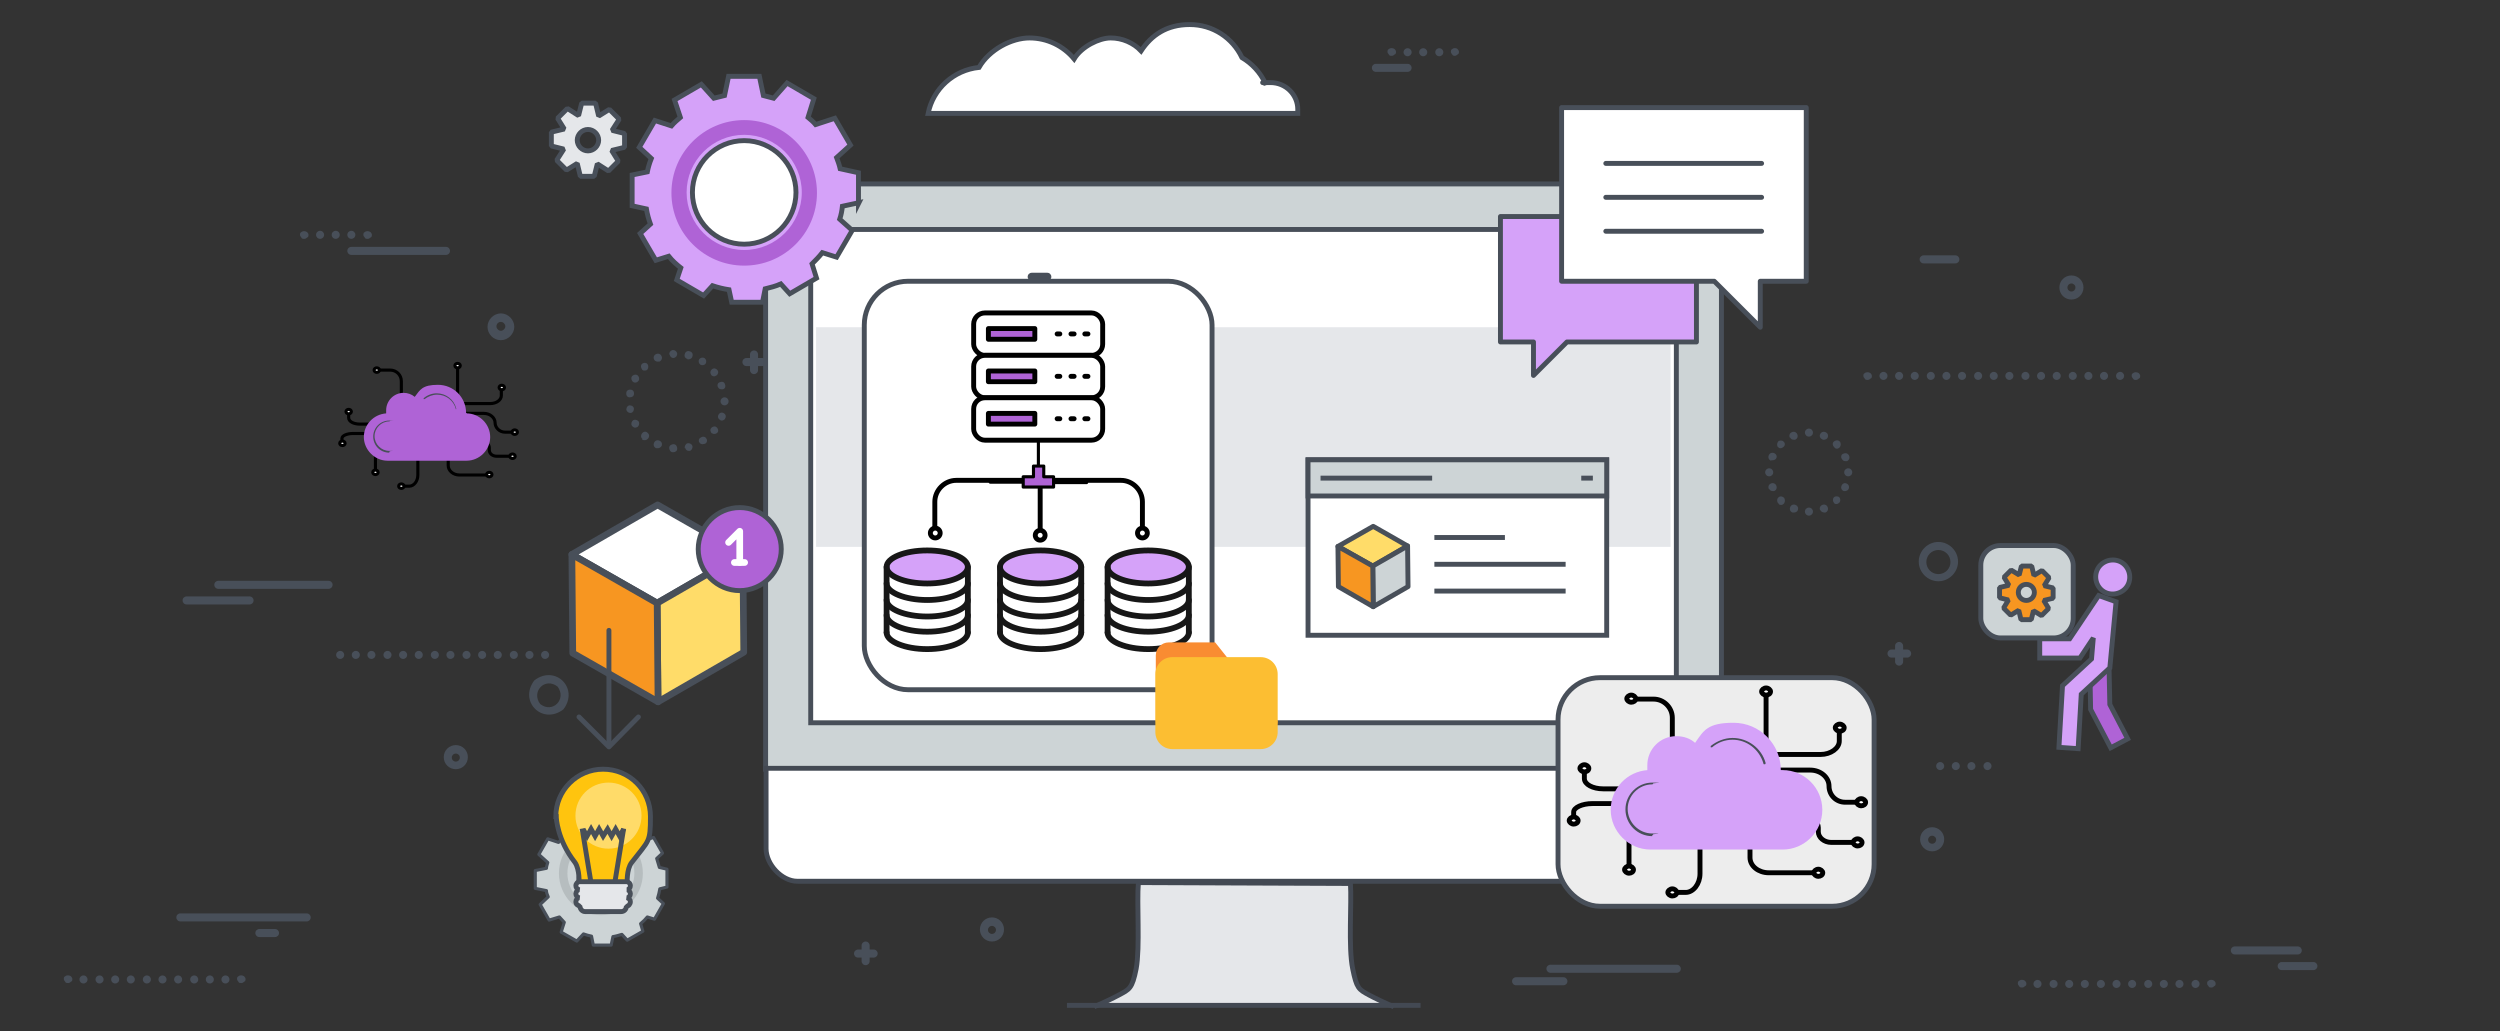 <?xml version="1.0" encoding="UTF-8"?>
<svg id="Managed_Services_Infrastructure" xmlns="http://www.w3.org/2000/svg" version="1.1" viewBox="0 0 560 231">
  <rect x="0" y="0" width="560" height="231" fill="#333333" stroke="none"/>
  <!-- Generator: Adobe Illustrator 29.0.0, SVG Export Plug-In . SVG Version: 2.1.0 Build 186)  -->
  <defs>
    <style>
      .st0 {
        fill: #c6c5c4;
      }

      .st1 {
        fill: #ededed;
      }

      .st1, .st2, .st3, .st4, .st5, .st6, .st7, .st8, .st9, .st10, .st11, .st12, .st13, .st14, .st15, .st16, .st17, .st18, .st19, .st20, .st21, .st22, .st23, .st24, .st25, .st26, .st27, .st28 {
        stroke-width: 1.1px;
      }

      .st1, .st2, .st4, .st6, .st8, .st9, .st29, .st10, .st11, .st12, .st13, .st14, .st30, .st15, .st16, .st17, .st19, .st21, .st23, .st25, .st26, .st27 {
        stroke: #484f59;
      }

      .st1, .st2, .st8, .st12, .st20, .st31, .st23, .st28, .st32 {
        stroke-miterlimit: 10;
      }

      .st33 {
        fill: #bfd24a;
      }

      .st2, .st5, .st34, .st10, .st13, .st31, .st24, .st25, .st28 {
        fill: #fff;
      }

      .st3, .st4, .st35 {
        fill: #e5e7ea;
      }

      .st3, .st22, .st24 {
        stroke: #434953;
      }

      .st4, .st5, .st36, .st7, .st29, .st10, .st37, .st13, .st14, .st30, .st38, .st15, .st17, .st18, .st19, .st20, .st21, .st39, .st27, .st32, .st40 {
        stroke-linecap: round;
      }

      .st4, .st15 {
        stroke-linejoin: bevel;
      }

      .st5, .st6, .st36, .st7, .st9, .st29, .st37, .st13, .st14, .st30, .st38, .st17, .st18, .st19, .st21, .st39, .st40 {
        stroke-linejoin: round;
      }

      .st5, .st36, .st7, .st37, .st18, .st20, .st31, .st28, .st32 {
        stroke: #000;
      }

      .st41, .st9, .st15 {
        fill: #f79621;
      }

      .st6, .st36, .st7, .st8, .st29, .st11, .st38, .st19, .st20, .st22, .st39, .st32 {
        fill: none;
      }

      .st36, .st37 {
        stroke-width: .7px;
      }

      .st42 {
        fill: #ffdb69;
      }

      .st43 {
        fill: #f4f5f7;
      }

      .st29, .st38 {
        stroke-width: 1.5px;
      }

      .st44, .st14, .st23, .st27, .st40 {
        fill: #d5a2f9;
      }

      .st45, .st37, .st18, .st21, .st26 {
        fill: #af63d6;
      }

      .st12, .st30, .st46 {
        fill: #cdd4d6;
      }

      .st47 {
        fill: #fcbe32;
      }

      .st48 {
        fill: #f98c32;
      }

      .st49 {
        fill: #e2e3e4;
      }

      .st50 {
        fill: #b6bdbf;
      }

      .st30 {
        stroke-width: .7px;
      }

      .st38 {
        stroke: #fff;
      }

      .st51 {
        fill: #484f59;
      }

      .st16 {
        fill: #41a8d6;
      }

      .st52 {
        fill: #ffdc69;
      }

      .st17 {
        fill: #bae5f7;
      }

      .st39, .st40 {
        stroke: #171717;
        stroke-width: 1.3px;
      }

      .st31, .st32 {
        stroke-width: .7px;
      }

      .st53 {
        fill: #ffc40e;
      }
    </style>
  </defs>
  <g>
    <g>
      <g>
        <g>
          <path class="st2" d="M290.7,25.4c0-.3,0-.6,0-.9,0-3.3-2.7-6-6.1-6s-.8,0-1.2.1c-1.1-2.4-3-4.4-5.2-5.7-2.1-4.4-6.5-7.4-11.7-7.4s-8.6,2.4-10.9,5.9c-1.7-1.8-4.2-2.9-6.8-2.9s-6.5,1.9-8.2,4.7c-2.4-2.9-6-4.7-10-4.7s-9,2.6-11.3,6.6c-5.7.6-10.3,4.8-11.4,10.3h82.7Z"/>
          <path class="st12" d="M385.6,172.2V47.1c0-3.2-2.6-5.9-5.9-5.9h-202.3c-3.2,0-5.9,2.6-5.9,5.9v125.2h214Z"/>
          <rect class="st25" x="181.6" y="51.4" width="193.9" height="110.5"/>
          <path class="st24" d="M171.6,172.1v18c0,3.5,3.5,7.3,7,7.3h201.5c3.5,0,5.5-3.6,5.5-7v-18.3h-214Z"/>
          <path class="st3" d="M312.2,225.5c-1.9-.8-4.2-1.9-5.5-2.6-2.4-1.3-2.8-1.5-3.7-5.9-1-4.9-.2-14.6-.5-19.1l-47.5-.2c-.4,4.5.4,14.5-.5,19.3-.9,4.5-1.5,4.6-3.9,5.9-1.3.7-3.6,1.8-5.5,2.6h0"/>
          <line class="st22" x1="239" y1="225.2" x2="318.2" y2="225.2"/>
          <rect class="st35" x="182.8" y="73.3" width="191.4" height="49.2"/>
        </g>
        <g>
          <polygon class="st14" points="336.1 48.5 380 48.5 380 76.6 351 76.6 343.5 84.1 343.5 76.6 336.1 76.6 336.1 48.5"/>
          <g>
            <polygon class="st13" points="404.6 24.1 349.8 24.1 349.8 63 384 63 394.3 73.3 394.3 63 404.6 63 404.6 24.1"/>
            <g>
              <line class="st17" x1="359.7" y1="36.6" x2="394.6" y2="36.6"/>
              <line class="st17" x1="359.7" y1="44.2" x2="394.6" y2="44.2"/>
              <line class="st17" x1="359.7" y1="51.8" x2="394.6" y2="51.8"/>
            </g>
          </g>
        </g>
        <g>
          <rect class="st2" x="293" y="103" width="66.9" height="39.3"/>
          <rect class="st12" x="293" y="103" width="66.9" height="8.1"/>
          <line class="st8" x1="295.8" y1="107.1" x2="320.8" y2="107.1"/>
          <g>
            <line class="st8" x1="321.3" y1="120.4" x2="337.1" y2="120.4"/>
            <line class="st8" x1="321.3" y1="126.4" x2="350.7" y2="126.4"/>
            <line class="st8" x1="321.3" y1="132.4" x2="350.7" y2="132.4"/>
          </g>
          <line class="st8" x1="354.2" y1="107.1" x2="356.8" y2="107.1"/>
          <g>
            <g>
              <polygon class="st43" points="307.6 117.9 315.3 122.3 307.5 126.8 299.7 122.4 307.6 117.9"/>
              <polygon class="st52" points="307.6 117.9 315.3 122.3 307.5 126.8 299.7 122.4 307.6 117.9"/>
              <polygon class="st6" points="307.6 117.9 315.3 122.3 307.5 126.8 299.7 122.4 307.6 117.9"/>
            </g>
            <g>
              <polygon class="st49" points="315.3 122.3 315.4 131.4 307.6 135.9 307.5 126.8 315.3 122.3"/>
              <polygon class="st46" points="315.2 122.2 315.3 131.2 307.4 135.7 307.3 126.7 315.2 122.2"/>
              <polygon class="st6" points="315.3 122.3 315.4 131.4 307.6 135.9 307.5 126.8 315.3 122.3"/>
            </g>
            <g>
              <polygon class="st0" points="307.5 126.8 307.6 135.9 299.8 131.4 299.7 122.4 307.5 126.8"/>
              <polygon class="st33" points="307.5 126.8 307.6 135.9 299.8 131.4 299.7 122.4 307.5 126.8"/>
              <polygon class="st9" points="307.5 126.8 307.6 135.9 299.8 131.4 299.7 122.4 307.5 126.8"/>
            </g>
          </g>
        </g>
        <g>
          <path class="st34" d="M142.1,195.6c0,4.1-3.3,7.5-7.5,7.5s-7.5-3.3-7.5-7.5,3.3-7.5,7.5-7.5,7.5,3.3,7.5,7.5Z"/>
          <path class="st30" d="M136.4,182.1h-4s-.5,2.4-.5,2.4c-.5.1-1,.3-1.5.5l-1.6-1.8-3.5,2,.8,2.5c-.3.3-.7.7-1,1l-2.4-.8-2,3.5,2,1.8c-.1.4-.3.9-.3,1.3l-2.5.5v4l2.5.5c0,.5.2.9.4,1.4l-1.8,1.7,2,3.5,2.3-.7c.4.4.7.8,1.1,1.2l-.7,2.2,3.5,2,1.5-1.6c.6.2,1.2.4,1.8.5l.4,2h4l.4-1.9c.7-.1,1.3-.3,2-.5l1.2,1.3,3.5-2-.5-1.7c.6-.5,1.1-1,1.5-1.5l1.6.5,2-3.5-1.3-1.2c.2-.7.4-1.4.5-2.1l1.6-.4v-4s-1.7-.4-1.7-.4c-.2-.7-.4-1.4-.6-2l1.3-1.2-2-3.5-1.9.6c-.4-.5-.9-.9-1.4-1.3l.6-1.9-3.5-2-1.5,1.7c-.5-.2-1.1-.3-1.7-.4l-.5-2.2ZM135,191.5c3.1,0,5.5,2.5,5.5,5.5s-2.5,5.5-5.5,5.5-5.5-2.5-5.5-5.5,2.5-5.5,5.5-5.5Z"/>
          <path class="st50" d="M125.2,195.6c0,5.2,4.2,9.4,9.4,9.4s9.4-4.2,9.4-9.4-4.2-9.4-9.4-9.4-9.4,4.2-9.4,9.4ZM142.1,195.6c0,4.1-3.3,7.5-7.5,7.5s-7.5-3.3-7.5-7.5,3.3-7.5,7.5-7.5,7.5,3.3,7.5,7.5Z"/>
        </g>
        <g>
          <g>
            <g>
              <polygon class="st43" points="147.3 113.1 166.4 124 147.2 135.1 128.1 124.2 147.3 113.1"/>
              <polygon class="st34" points="147.3 113.1 166.4 124 147.2 135.1 128.1 124.2 147.3 113.1"/>
              <polygon class="st29" points="147.3 113.1 166.4 124 147.2 135.1 128.1 124.2 147.3 113.1"/>
            </g>
            <g>
              <polygon class="st50" points="166.4 124 166.6 146.1 147.4 157.2 147.2 135.1 166.4 124"/>
              <polygon class="st52" points="166.3 123.9 166.5 146 147.3 157.1 147.1 135 166.3 123.9"/>
              <polygon class="st29" points="166.4 124 166.6 146.1 147.4 157.2 147.2 135.1 166.4 124"/>
            </g>
            <g>
              <polygon class="st0" points="147.2 135.1 147.4 157.2 128.3 146.3 128.1 124.2 147.2 135.1"/>
              <polygon class="st41" points="147.2 135.1 147.4 157.2 128.3 146.3 128.1 124.2 147.2 135.1"/>
              <polygon class="st29" points="147.2 135.1 147.4 157.2 128.3 146.3 128.1 124.2 147.2 135.1"/>
            </g>
          </g>
          <g>
            <polyline class="st19" points="129.7 160.6 136.4 167.3 143 160.6"/>
            <line class="st19" x1="136.4" y1="166.8" x2="136.4" y2="141.2"/>
          </g>
          <g>
            <path class="st21" d="M175,123c0,5.1-4.2,9.3-9.3,9.3s-9.3-4.2-9.3-9.3,4.2-9.3,9.3-9.3,9.3,4.2,9.3,9.3Z"/>
            <g>
              <polyline class="st38" points="165.7 126 165.7 119 163.2 121.5"/>
              <line class="st38" x1="164.5" y1="126" x2="166.8" y2="126"/>
            </g>
          </g>
        </g>
        <g>
          <rect class="st10" x="193.6" y="63" width="77.9" height="91.5" rx="9.8" ry="9.8"/>
          <g>
            <g>
              <path class="st20" d="M234.1,107.6h-19.9c-2.6,0-4.8,2.2-4.8,4.8v5.9"/>
              <path class="st28" d="M208.4,119.4c0-.6.5-1.1,1.1-1.1s1.1.5,1.1,1.1-.5,1.1-1.1,1.1-1.1-.5-1.1-1.1Z"/>
            </g>
            <g>
              <path class="st20" d="M231.2,107.6h19.9c2.6,0,4.8,2.2,4.8,4.8v5.9"/>
              <path class="st28" d="M257,119.4c0-.6-.5-1.1-1.1-1.1s-1.1.5-1.1,1.1.5,1.1,1.1,1.1,1.1-.5,1.1-1.1Z"/>
            </g>
            <g>
              <line class="st20" x1="233" y1="105.8" x2="233" y2="120.1"/>
              <path class="st28" d="M231.9,119.9c0-.6.5-1.1,1.1-1.1s1.1.5,1.1,1.1-.5,1.1-1.1,1.1-1.1-.5-1.1-1.1Z"/>
            </g>
          </g>
          <g>
            <rect class="st5" x="218.1" y="70.1" width="28.9" height="9.5" rx="2.5" ry="2.5"/>
            <g>
              <g>
                <line class="st7" x1="243" y1="74.8" x2="243.7" y2="74.8"/>
                <line class="st7" x1="239.9" y1="74.8" x2="240.6" y2="74.8"/>
                <line class="st7" x1="236.8" y1="74.8" x2="237.4" y2="74.8"/>
              </g>
              <rect class="st18" x="221.4" y="73.6" width="10.4" height="2.4"/>
            </g>
            <rect class="st5" x="218.1" y="79.6" width="28.9" height="9.5" rx="2.5" ry="2.5"/>
            <g>
              <g>
                <line class="st7" x1="243" y1="84.3" x2="243.7" y2="84.3"/>
                <line class="st7" x1="239.9" y1="84.3" x2="240.6" y2="84.3"/>
                <line class="st7" x1="236.8" y1="84.3" x2="237.4" y2="84.3"/>
              </g>
              <rect class="st18" x="221.4" y="83.1" width="10.4" height="2.4"/>
            </g>
            <rect class="st5" x="218.1" y="89.1" width="28.9" height="9.5" rx="2.5" ry="2.5"/>
            <g>
              <g>
                <line class="st7" x1="243" y1="93.8" x2="243.7" y2="93.8"/>
                <line class="st7" x1="239.9" y1="93.8" x2="240.6" y2="93.8"/>
                <line class="st7" x1="236.8" y1="93.8" x2="237.4" y2="93.8"/>
              </g>
              <rect class="st18" x="221.4" y="92.6" width="10.4" height="2.4"/>
            </g>
          </g>
          <g>
            <ellipse class="st40" cx="207.7" cy="127" rx="9.1" ry="3.7"/>
            <path class="st39" d="M216.8,130.7c0,2-4.1,3.7-9.1,3.7s-9.1-1.7-9.1-3.7"/>
            <path class="st39" d="M216.8,134.4c0,2-4.1,3.7-9.1,3.7s-9.1-1.7-9.1-3.7"/>
            <path class="st39" d="M216.8,137.8c0,2-4.1,3.7-9.1,3.7s-9.1-1.7-9.1-3.7"/>
            <path class="st39" d="M216.8,141.7c0,2-4.1,3.7-9.1,3.7s-9.1-1.7-9.1-3.7"/>
            <line class="st39" x1="198.6" y1="127" x2="198.6" y2="141.7"/>
            <line class="st39" x1="216.8" y1="127" x2="216.8" y2="141.7"/>
          </g>
          <g>
            <ellipse class="st40" cx="233.1" cy="127" rx="9.1" ry="3.7"/>
            <path class="st39" d="M242.2,130.7c0,2-4.1,3.7-9.1,3.7s-9.1-1.7-9.1-3.7"/>
            <path class="st39" d="M242.2,134.4c0,2-4.1,3.7-9.1,3.7s-9.1-1.7-9.1-3.7"/>
            <path class="st39" d="M242.2,137.8c0,2-4.1,3.7-9.1,3.7s-9.1-1.7-9.1-3.7"/>
            <path class="st39" d="M242.2,141.7c0,2-4.1,3.7-9.1,3.7s-9.1-1.7-9.1-3.7"/>
            <line class="st39" x1="224" y1="127" x2="224" y2="141.7"/>
            <line class="st39" x1="242.2" y1="127" x2="242.2" y2="141.7"/>
          </g>
          <g>
            <ellipse class="st40" cx="257.2" cy="127" rx="9.1" ry="3.7"/>
            <path class="st39" d="M266.3,130.7c0,2-4.1,3.7-9.1,3.7s-9.1-1.7-9.1-3.7"/>
            <path class="st39" d="M266.3,134.4c0,2-4.1,3.7-9.1,3.7s-9.1-1.7-9.1-3.7"/>
            <path class="st39" d="M266.3,137.8c0,2-4.1,3.7-9.1,3.7s-9.1-1.7-9.1-3.7"/>
            <path class="st39" d="M266.3,141.7c0,2-4.1,3.7-9.1,3.7s-9.1-1.7-9.1-3.7"/>
            <line class="st39" x1="248.1" y1="127" x2="248.1" y2="141.7"/>
            <line class="st39" x1="266.3" y1="127" x2="266.3" y2="141.7"/>
          </g>
          <g>
            <line class="st36" x1="232.6" y1="98.9" x2="232.6" y2="104.4"/>
            <line class="st36" x1="221.8" y1="108" x2="229.3" y2="108"/>
            <line class="st36" x1="243.4" y1="108.1" x2="235.9" y2="108.1"/>
            <polygon class="st37" points="233.8 106.8 233.8 104.4 231.5 104.4 231.5 106.8 229.2 106.8 229.2 109.1 231.5 109.1 233.8 109.1 236 109.1 236 106.8 233.8 106.8"/>
          </g>
        </g>
        <g>
          <path class="st48" d="M283.2,164.4h-21.4c-1.6,0-2.9-1.3-2.9-2.9v-14.7c0-1.6,1.3-2.9,2.9-2.9h10.4l14,17.6c0,1.6-1.3,2.9-2.9,2.9Z"/>
          <path class="st47" d="M282.4,167.8h-19.8c-2.1,0-3.8-1.7-3.8-3.8v-13c0-2.1,1.7-3.8,3.8-3.8h19.8c2.1,0,3.8,1.7,3.8,3.8v13c0,2.1-1.7,3.8-3.8,3.8Z"/>
        </g>
        <g>
          <rect class="st1" x="349" y="151.8" width="70.8" height="51.2" rx="9.4" ry="9.4"/>
          <g>
            <g>
              <path class="st20" d="M416.9,179.7h-3.6c-2,0-3.6-1.6-3.6-3.6s-1.9-3.6-4.2-3.6h-9.3"/>
              <path class="st20" d="M392,188.7v3.4c0,1.9,1.9,3.4,4.2,3.4h11"/>
              <path class="st20" d="M374.6,165.9v-5.1c0-2.3-1.9-4.2-4.2-4.2h-5"/>
              <line class="st20" x1="395.6" y1="165.9" x2="395.6" y2="154.7"/>
              <path class="st20" d="M388.3,169h19.5c2.3,0,4.2-1.4,4.2-3v-3"/>
              <path class="st20" d="M364.9,194.8v-7.5c0-2.3,1.9-4.2,4.2-4.2h8.2"/>
              <path class="st20" d="M354.9,172.1v2.3c0,1.3,1.9,2.3,4.2,2.3h16.7"/>
              <path class="st20" d="M374.4,199.9h3.2c1.7,0,3.2-1.9,3.2-4.2v-7.1"/>
              <path class="st20" d="M352.5,183.8v-1.9c0-1,1.9-1.9,4.2-1.9h23"/>
              <path class="st28" d="M366.4,156.5c0,.5-.5.8-1,.8s-1-.4-1-.8.5-.8,1-.8,1,.4,1,.8Z"/>
              <path class="st28" d="M396.6,154.9c0,.5-.5.8-1,.8s-1-.4-1-.8.5-.8,1-.8,1,.4,1,.8Z"/>
              <path class="st28" d="M413.1,163c0,.5-.5.8-1,.8s-1-.4-1-.8.5-.8,1-.8,1,.4,1,.8Z"/>
              <path class="st28" d="M417.9,179.7c0,.5-.5.8-1,.8s-1-.4-1-.8.5-.8,1-.8,1,.4,1,.8Z"/>
              <path class="st28" d="M408.3,195.5c0,.5-.5.8-1,.8s-1-.4-1-.8.5-.8,1-.8,1,.4,1,.8Z"/>
              <path class="st28" d="M375.6,199.9c0,.5-.5.8-1,.8s-1-.4-1-.8.5-.8,1-.8,1,.4,1,.8Z"/>
              <path class="st28" d="M365.9,194.8c0,.5-.5.8-1,.8s-1-.4-1-.8.5-.8,1-.8,1,.4,1,.8Z"/>
              <path class="st28" d="M353.5,183.8c0,.5-.5.8-1,.8s-1-.4-1-.8.5-.8,1-.8,1,.4,1,.8Z"/>
              <path class="st28" d="M355.9,172.1c0,.5-.5.8-1,.8s-1-.4-1-.8.5-.8,1-.8,1,.4,1,.8Z"/>
              <path class="st20" d="M416.4,188.7h-6.2c-1.6,0-2.9-1.1-2.9-2.4v-.9c0-1.3-1.3-2.4-2.9-2.4h-9.9"/>
              <path class="st28" d="M417.1,188.7c0,.5-.5.8-1,.8s-1-.4-1-.8.5-.8,1-.8,1,.4,1,.8Z"/>
            </g>
            <g>
              <path class="st44" d="M399.2,172.5h-.3c0-5.8-4.7-10.6-10.6-10.6s-6.7,1.8-8.6,4.5c-1.1-1-2.6-1.5-4.2-1.5-3.6,0-6.5,2.9-6.5,6.5s0,.8.1,1.1c-4.6.3-8.3,4.1-8.3,8.9s4,8.9,8.9,8.9h29.6c4.9,0,8.9-4,8.9-8.9s-4-8.9-8.9-8.9Z"/>
              <path class="st51" d="M395.2,171.2c-.1,0-.2,0-.2-.2-.9-3.1-3.7-5.3-6.9-5.3h0c-1.7,0-3.3.6-4.6,1.7-.1,0-.3,0-.3,0,0-.1,0-.3,0-.3,1.4-1.1,3.1-1.8,4.9-1.8h0c3.4,0,6.5,2.3,7.4,5.6,0,.1,0,.3-.2.3,0,0,0,0,0,0Z"/>
              <path class="st51" d="M370.1,187.3c-3.3,0-6-2.7-6-6s2.7-6,6-6,.2.1.2.2-.1.2-.2.2c-3,0-5.5,2.5-5.5,5.5s2.5,5.5,5.5,5.5.2.1.2.2-.1.2-.2.2Z"/>
            </g>
          </g>
        </g>
        <g>
          <g>
            <path class="st32" d="M115.3,96.8h-2.2c-1.2,0-2.2-1-2.2-2.1s-1.1-2.1-2.5-2.1h-5.6"/>
            <path class="st32" d="M100.4,102.2v2.1c0,1.1,1.1,2.1,2.5,2.1h6.6"/>
            <path class="st32" d="M89.9,88.5v-3.1c0-1.4-1.1-2.5-2.5-2.5h-3"/>
            <line class="st32" x1="102.5" y1="88.5" x2="102.5" y2="81.8"/>
            <path class="st32" d="M98.1,90.4h11.7c1.4,0,2.5-.8,2.5-1.8v-1.8"/>
            <path class="st32" d="M84.1,105.8v-4.5c0-1.4,1.1-2.5,2.5-2.5h4.9"/>
            <path class="st32" d="M78.1,92.2v1.4c0,.8,1.1,1.4,2.5,1.4h10"/>
            <path class="st32" d="M89.8,108.9h1.9c1,0,1.9-1.1,1.9-2.5v-4.3"/>
            <path class="st32" d="M76.6,99.3v-1.1c0-.6,1.1-1.1,2.5-1.1h13.8"/>
            <path class="st31" d="M85,82.9c0,.3-.3.5-.6.5s-.6-.2-.6-.5.3-.5.6-.5.6.2.6.5Z"/>
            <path class="st31" d="M103.1,81.9c0,.3-.3.5-.6.5s-.6-.2-.6-.5.3-.5.6-.5.6.2.6.5Z"/>
            <path class="st31" d="M113,86.8c0,.3-.3.5-.6.5s-.6-.2-.6-.5.3-.5.6-.5.6.2.6.5Z"/>
            <path class="st31" d="M115.9,96.8c0,.3-.3.5-.6.5s-.6-.2-.6-.5.3-.5.6-.5.6.2.6.5Z"/>
            <path class="st31" d="M110.2,106.3c0,.3-.3.5-.6.5s-.6-.2-.6-.5.3-.5.6-.5.6.2.6.5Z"/>
            <path class="st31" d="M90.5,108.9c0,.3-.3.5-.6.5s-.6-.2-.6-.5.3-.5.6-.5.6.2.6.5Z"/>
            <path class="st31" d="M84.7,105.8c0,.3-.3.5-.6.5s-.6-.2-.6-.5.3-.5.6-.5.6.2.6.5Z"/>
            <path class="st31" d="M77.3,99.3c0,.3-.3.5-.6.5s-.6-.2-.6-.5.3-.5.6-.5.6.2.6.5Z"/>
            <path class="st31" d="M78.7,92.2c0,.3-.3.5-.6.5s-.6-.2-.6-.5.3-.5.6-.5.6.2.6.5Z"/>
            <path class="st32" d="M115,102.2h-3.7c-1,0-1.7-.6-1.7-1.4v-.5c0-.8-.8-1.4-1.7-1.4h-5.9"/>
            <path class="st31" d="M115.4,102.2c0,.3-.3.5-.6.5s-.6-.2-.6-.5.3-.5.6-.5.6.2.6.5Z"/>
          </g>
          <g>
            <path class="st45" d="M104.6,92.5h-.2c0-3.5-2.8-6.3-6.3-6.3s-4,1.1-5.2,2.7c-.7-.6-1.6-.9-2.5-.9-2.2,0-3.9,1.8-3.9,3.9s0,.5,0,.7c-2.8.2-5,2.5-5,5.3s2.4,5.3,5.3,5.3h17.7c2.9,0,5.3-2.4,5.3-5.3s-2.4-5.3-5.3-5.3Z"/>
            <path class="st51" d="M102.2,91.7c0,0-.1,0-.1-.1-.5-1.9-2.2-3.2-4.2-3.2h0c-1,0-2,.4-2.8,1,0,0-.2,0-.2,0,0,0,0-.2,0-.2.8-.7,1.9-1.1,2.9-1.1h0c2.1,0,3.9,1.4,4.4,3.4,0,0,0,.2-.1.2,0,0,0,0,0,0Z"/>
            <path class="st51" d="M87.2,101.4c-2,0-3.6-1.6-3.6-3.6s1.6-3.6,3.6-3.6.1,0,.1.1,0,.1-.1.1c-1.8,0-3.3,1.5-3.3,3.3s1.5,3.3,3.3,3.3.1,0,.1.1,0,.1-.1.1Z"/>
          </g>
        </g>
        <path class="st34" d="M166.7,56c-7.1,0-12.9-5.8-12.9-12.9s5.8-12.9,12.9-12.9,12.9,5.8,12.9,12.9-5.8,12.9-12.9,12.9Z"/>
        <path class="st23" d="M192.3,45.6v-6.9s-4.1-.9-4.1-.9c-.2-.9-.5-1.7-.8-2.5l3.1-2.8-3.5-6-4.3,1.4c-.5-.6-1.1-1.1-1.7-1.6l1.3-4.2-6-3.5-3,3.4c-.7-.2-1.5-.4-2.3-.6l-.9-4.3h-6.9l-.9,4.3c-.8.2-1.6.4-2.4.6l-2.8-3.1-6,3.5,1.3,3.9c-.7.6-1.4,1.2-2,1.9l-3.7-1.2-3.5,6,2.7,2.5c-.4,1-.7,2-.9,3l-3.4.7v6.9s3.2.7,3.2.7c.2,1.2.5,2.3.9,3.4l-2.3,2.1,3.5,6,2.9-.9c.8,1,1.7,1.8,2.7,2.6l-.9,2.7,6,3.5,2-2.2c1.2.4,2.4.7,3.7.9l.6,2.8h6.9s.6-3,.6-3c1.2-.3,2.4-.6,3.5-1.1l2,2.2,6-3.5-1-3.2c.8-.8,1.6-1.6,2.3-2.5l3.2,1,3.5-6-2.8-2.5c.3-.9.5-1.9.6-2.9l3.7-.8ZM178.3,43.1c0,6.4-5.2,11.6-11.6,11.6s-11.6-5.2-11.6-11.6,5.2-11.6,11.6-11.6,11.6,5.2,11.6,11.6Z"/>
        <path class="st45" d="M166.7,26.9c-9,0-16.3,7.3-16.3,16.3s7.3,16.3,16.3,16.3,16.3-7.3,16.3-16.3-7.3-16.3-16.3-16.3ZM166.7,56c-7.1,0-12.9-5.8-12.9-12.9s5.8-12.9,12.9-12.9,12.9,5.8,12.9,12.9-5.8,12.9-12.9,12.9Z"/>
        <path class="st4" d="M139.9,33v-3.1s-2.8-.7-2.8-.7l1.6-2.5-2.2-2.2-2.4,1.5-.7-2.9h-3.1l-.7,2.8-2.5-1.6-2.2,2.2,1.5,2.4-2.9.7v3.1l2.8.7-1.6,2.5,2.2,2.2,2.4-1.5.7,2.9h3.1l.7-2.8,2.5,1.6,2.2-2.2-1.5-2.4,2.9-.7ZM131.7,33.8c-1.3,0-2.4-1.1-2.4-2.4s1.1-2.4,2.4-2.4,2.4,1.1,2.4,2.4-1.1,2.4-2.4,2.4Z"/>
      </g>
      <g>
        <rect class="st12" x="443.7" y="122.2" width="20.7" height="20.7" rx="4.4" ry="4.4"/>
        <g>
          <path class="st27" d="M469.6,128.1c-.6,2,.5,4.2,2.5,4.8,2,.6,4.2-.5,4.8-2.5.6-2-.5-4.2-2.5-4.8-2-.6-4.2.5-4.8,2.5Z"/>
          <polygon class="st26" points="472.8 167.5 476.6 165.5 472.6 157.8 472.4 148.4 468.1 148.4 468.3 158.9 472.8 167.5"/>
          <polygon class="st27" points="465.5 167.7 466.2 155.5 472.6 149.6 474 134.8 470.1 133.4 463.6 143.1 456.9 143.1 456.9 147.4 465.9 147.4 468.9 142.9 468.5 147.6 462 153.6 461.2 167.4 465.5 167.7"/>
        </g>
        <path class="st15" d="M459.9,134v-2.3s-2-.5-2-.5l1.1-1.8-1.6-1.6-1.8,1.1-.5-2.1h-2.3l-.5,2-1.8-1.1-1.6,1.6,1.1,1.8-2.1.5v2.3l2,.5-1.1,1.8,1.6,1.6,1.8-1.1.5,2.1h2.3l.5-2,1.8,1.1,1.6-1.6-1.1-1.8,2.1-.5ZM453.9,134.5c-1,0-1.8-.8-1.8-1.8s.8-1.8,1.8-1.8,1.8.8,1.8,1.8-.8,1.8-1.8,1.8Z"/>
      </g>
      <path class="st51" d="M112.2,76.2c-1.7,0-3-1.4-3-3s1.4-3,3-3,3,1.4,3,3-1.4,3-3,3ZM112.2,72.1c-.6,0-1,.5-1,1s.5,1,1,1,1-.5,1-1-.5-1-1-1Z"/>
    </g>
    <g>
      <g>
        <path class="st51" d="M452.9,221.2c-.2,0-.5,0-.6-.3-.2-.2-.3-.4-.3-.6s0-.5.3-.6c.3-.3.9-.3,1.3,0,.2.2.3.4.3.6s0,.5-.3.6c-.2.2-.4.3-.6.3Z"/>
        <path class="st51" d="M490.9,220.4c0-.5.4-.9.9-.9h0c.5,0,.9.4.9.9h0c0,.5-.4.9-.9.9h0c-.5,0-.9-.4-.9-.9ZM487.3,220.4c0-.5.4-.9.9-.9h0c.5,0,.9.4.9.9h0c0,.5-.4.9-.9.9h0c-.5,0-.9-.4-.9-.9ZM483.8,220.4c0-.5.4-.9.9-.9h0c.5,0,.9.4.9.9h0c0,.5-.4.9-.9.9h0c-.5,0-.9-.4-.9-.9ZM480.3,220.4c0-.5.4-.9.9-.9h0c.5,0,.9.4.9.9h0c0,.5-.4.9-.9.9h0c-.5,0-.9-.4-.9-.9ZM476.7,220.4c0-.5.4-.9.9-.9h0c.5,0,.9.4.9.9h0c0,.5-.4.9-.9.9h0c-.5,0-.9-.4-.9-.9ZM473.2,220.4c0-.5.4-.9.9-.9h0c.5,0,.9.4.9.9h0c0,.5-.4.9-.9.9h0c-.5,0-.9-.4-.9-.9ZM469.7,220.4c0-.5.4-.9.9-.9h0c.5,0,.9.4.9.9h0c0,.5-.4.9-.9.9h0c-.5,0-.9-.4-.9-.9ZM466.1,220.4c0-.5.4-.9.9-.9h0c.5,0,.9.4.9.9h0c0,.5-.4.9-.9.9h0c-.5,0-.9-.4-.9-.9ZM462.6,220.4c0-.5.4-.9.9-.9h0c.5,0,.9.4.9.9h0c0,.5-.4.9-.9.9h0c-.5,0-.9-.4-.9-.9ZM459.1,220.4c0-.5.4-.9.9-.9h0c.5,0,.9.4.9.9h0c0,.5-.4.9-.9.9h0c-.5,0-.9-.4-.9-.9ZM455.5,220.4c0-.5.4-.9.9-.9h0c.5,0,.9.4.9.9h0c0,.5-.4.9-.9.9h0c-.5,0-.9-.4-.9-.9Z"/>
        <path class="st51" d="M495.3,221.2c-.2,0-.5,0-.6-.3-.2-.2-.3-.4-.3-.6s0-.5.3-.6c.3-.3.9-.3,1.3,0,.2.2.3.4.3.6s0,.5-.3.6c-.2.2-.4.3-.6.3Z"/>
      </g>
      <path class="st51" d="M514.7,213.8h-14.1c-.5,0-.9-.4-.9-.9s.4-.9.9-.9h14.1c.5,0,.9.4.9.9s-.4.9-.9.9Z"/>
      <path class="st51" d="M518.2,217.3h-7.1c-.5,0-.9-.4-.9-.9s.4-.9.9-.9h7.1c.5,0,.9.4.9.9s-.4.9-.9.9Z"/>
      <path class="st51" d="M315.3,16.1h-7.1c-.5,0-.9-.4-.9-.9s.4-.9.9-.9h7.1c.5,0,.9.4.9.9s-.4.9-.9.9Z"/>
      <g>
        <path class="st51" d="M311.7,12.5c-.2,0-.5,0-.6-.3-.2-.2-.3-.4-.3-.6s0-.5.3-.6c.3-.3.9-.3,1.3,0,.2.2.3.4.3.6s0,.5-.3.6c-.2.2-.4.3-.6.3Z"/>
        <path class="st51" d="M321.5,11.7c0-.5.4-.9.9-.9h0c.5,0,.9.4.9.9h0c0,.5-.4.9-.9.9h0c-.5,0-.9-.4-.9-.9ZM317.9,11.7c0-.5.4-.9.9-.9h0c.5,0,.9.4.9.9h0c0,.5-.4.9-.9.9h0c-.5,0-.9-.4-.9-.9ZM314.4,11.7c0-.5.4-.9.9-.9h0c.5,0,.9.4.9.9h0c0,.5-.4.9-.9.9h0c-.5,0-.9-.4-.9-.9Z"/>
        <path class="st51" d="M325.9,12.5c-.2,0-.5,0-.6-.3-.2-.2-.3-.4-.3-.6s0-.5.3-.6c.3-.3.9-.3,1.2,0,.2.2.3.4.3.6s0,.5-.3.6c-.2.2-.4.3-.6.3Z"/>
      </g>
      <path class="st51" d="M234.6,62.9h-3.5c-.5,0-.9-.4-.9-.9s.4-.9.9-.9h3.5c.5,0,.9.4.9.9s-.4.9-.9.9Z"/>
      <g>
        <path class="st51" d="M15.2,220.2c-.2,0-.5,0-.6-.3-.2-.2-.3-.4-.3-.6s0-.5.3-.6c.3-.3.9-.3,1.3,0,.2.2.3.4.3.6s0,.5-.3.6c-.2.2-.4.3-.6.3Z"/>
        <path class="st51" d="M49.6,219.4c0-.5.4-.9.9-.9h0c.5,0,.9.4.9.9h0c0,.5-.4.9-.9.9h0c-.5,0-.9-.4-.9-.9ZM46.1,219.4c0-.5.4-.9.9-.9h0c.5,0,.9.4.9.9h0c0,.5-.4.9-.9.9h0c-.5,0-.9-.4-.9-.9ZM42.6,219.4c0-.5.4-.9.9-.9h0c.5,0,.9.4.9.9h0c0,.5-.4.9-.9.9h0c-.5,0-.9-.4-.9-.9ZM39,219.4c0-.5.4-.9.9-.9h0c.5,0,.9.4.9.9h0c0,.5-.4.9-.9.9h0c-.5,0-.9-.4-.9-.9ZM35.5,219.4c0-.5.4-.9.9-.9h0c.5,0,.9.4.9.9h0c0,.5-.4.9-.9.9h0c-.5,0-.9-.4-.9-.9ZM32,219.4c0-.5.4-.9.9-.9h0c.5,0,.9.4.9.9h0c0,.5-.4.9-.9.9h0c-.5,0-.9-.4-.9-.9ZM28.4,219.4c0-.5.4-.9.9-.9h0c.5,0,.9.4.9.9h0c0,.5-.4.9-.9.9h0c-.5,0-.9-.4-.9-.9ZM24.9,219.4c0-.5.4-.9.9-.9h0c.5,0,.9.4.9.9h0c0,.5-.4.9-.9.9h0c-.5,0-.9-.4-.9-.9ZM21.4,219.4c0-.5.4-.9.9-.9h0c.5,0,.9.4.9.9h0c0,.5-.4.9-.9.9h0c-.5,0-.9-.4-.9-.9ZM17.8,219.4c0-.5.4-.9.9-.9h0c.5,0,.9.4.9.9h0c0,.5-.4.9-.9.9h0c-.5,0-.9-.4-.9-.9Z"/>
        <path class="st51" d="M54,220.2c-.2,0-.5,0-.6-.3-.2-.2-.3-.4-.3-.6s0-.5.3-.6c.3-.3.9-.3,1.3,0,.2.2.3.4.3.6s0,.5-.3.6c-.2.2-.4.3-.6.3Z"/>
      </g>
      <path class="st51" d="M434.2,130.2c-2.4,0-4.4-2-4.4-4.4s2-4.4,4.4-4.4,4.4,2,4.4,4.4-2,4.4-4.4,4.4ZM434.2,123.2c-1.5,0-2.7,1.2-2.7,2.7s1.2,2.7,2.7,2.7,2.7-1.2,2.7-2.7-1.2-2.7-2.7-2.7Z"/>
      <path class="st51" d="M222.2,210.9c-1.5,0-2.7-1.2-2.7-2.7s1.2-2.7,2.7-2.7,2.7,1.2,2.7,2.7-1.2,2.7-2.7,2.7ZM222.2,207.4c-.5,0-.9.4-.9.9s.4.9.9.9.9-.4.9-.9-.4-.9-.9-.9Z"/>
      <path class="st51" d="M126.2,158.9c-4.7,3.6-10.1-1.8-6.5-6.5,4.7-3.6,10.1,1.8,6.5,6.5ZM124.9,153.8c-2.8-2.2-6,1.1-3.9,3.9,2.8,2.2,6-1.1,3.9-3.9Z"/>
      <path class="st51" d="M432.8,190.7c-1.5,0-2.7-1.2-2.7-2.7s1.2-2.7,2.7-2.7,2.7,1.2,2.7,2.7-1.2,2.7-2.7,2.7ZM432.8,187.2c-.5,0-.9.4-.9.9s.4.9.9.9.9-.4.9-.9-.4-.9-.9-.9Z"/>
      <path class="st51" d="M102.1,172.3c-1.5,0-2.7-1.2-2.7-2.7s1.2-2.7,2.7-2.7,2.7,1.2,2.7,2.7-1.2,2.7-2.7,2.7ZM102.1,168.8c-.5,0-.9.4-.9.9s.4.9.9.9.9-.4.9-.9-.4-.9-.9-.9Z"/>
      <path class="st51" d="M464,67.1c-1.5,0-2.7-1.2-2.7-2.7s1.2-2.7,2.7-2.7,2.7,1.2,2.7,2.7-1.2,2.7-2.7,2.7ZM464,63.5c-.5,0-.9.4-.9.9s.4.9.9.9.9-.4.9-.9-.4-.9-.9-.9Z"/>
      <path class="st51" d="M73.6,131.9h-24.7c-.5,0-.9-.4-.9-.9s.4-.9.9-.9h24.7c.5,0,.9.4.9.9s-.4.9-.9.9Z"/>
      <path class="st51" d="M55.9,135.4h-14.1c-.5,0-.9-.4-.9-.9s.4-.9.9-.9h14.1c.5,0,.9.4.9.9s-.4.9-.9.9Z"/>
      <path class="st51" d="M438,59h-7.1c-.5,0-.9-.4-.9-.9s.4-.9.9-.9h7.1c.5,0,.9.4.9.9s-.4.9-.9.9Z"/>
      <path class="st51" d="M99.9,57.1h-21.2c-.5,0-.9-.4-.9-.9s.4-.9.9-.9h21.2c.5,0,.9.4.9.9s-.4.9-.9.9Z"/>
      <g>
        <path class="st51" d="M82.3,53.5c-.2,0-.5,0-.6-.3-.2-.2-.3-.4-.3-.6s0-.5.3-.6c.3-.3.9-.3,1.3,0,.2.2.3.4.3.6s0,.5-.3.6c-.2.2-.4.3-.6.3Z"/>
        <path class="st51" d="M77.8,52.6c0-.5.4-.9.9-.9h0c.5,0,.9.4.9.9h0c0,.5-.4.9-.9.9h0c-.5,0-.9-.4-.9-.9ZM74.3,52.6c0-.5.4-.9.9-.9h0c.5,0,.9.4.9.9h0c0,.5-.4.9-.9.9h0c-.5,0-.9-.4-.9-.9ZM70.8,52.6c0-.5.4-.9.9-.9h0c.5,0,.9.4.9.9h0c0,.5-.4.9-.9.9h0c-.5,0-.9-.4-.9-.9Z"/>
        <path class="st51" d="M68.1,53.5c-.2,0-.5,0-.6-.3-.2-.2-.3-.4-.3-.6s0-.5.3-.6c.3-.3.9-.3,1.3,0,.2.2.3.4.3.6s0,.5-.3.6c-.2.2-.4.3-.6.3Z"/>
      </g>
      <path class="st51" d="M150.7,101.3h0c-.5,0-.8-.5-.8-1h0c0-.5.5-.8,1-.8h0c.5,0,.8.5.8,1h0c0,.5-.4.8-.9.8h0ZM153.4,100.4c-.1-.5.2-1,.6-1.1h0c.5-.1,1,.2,1.1.6h0c.1.5-.2,1-.6,1.1h0c0,0-.1,0-.2,0h0c-.4,0-.8-.3-.8-.7ZM147,100.4c-.5-.2-.7-.7-.5-1.2h0c.2-.5.7-.7,1.2-.5h0c.5.2.7.7.5,1.2h0c-.2.3-.5.5-.8.5h0c-.1,0-.2,0-.4,0ZM156.7,99.2c-.3-.4-.2-1,.3-1.2h0c.4-.3,1-.2,1.2.2h0c.3.4.2,1-.3,1.2h0c-.2,0-.3.1-.5.1h0c-.3,0-.6-.1-.7-.4ZM143.9,98.3c-.4-.3-.4-.9,0-1.3h0c.3-.4.9-.4,1.2,0h0c.4.3.4.9,0,1.3h0c-.2.2-.4.3-.7.3h0c-.2,0-.4,0-.6-.2ZM159.5,97.1c-.4-.3-.5-.9-.2-1.2h0c.3-.4.9-.5,1.2-.2h0c.4.3.5.9.2,1.2h0c-.2.2-.4.3-.7.3h0c-.2,0-.4,0-.5-.2ZM141.5,95.3c-.2-.4,0-1,.4-1.2h0c.4-.2,1,0,1.2.4h0c.2.4,0,1-.4,1.2h0c-.1,0-.3.1-.4.1h0c-.3,0-.6-.2-.8-.5ZM161.4,94.1c-.5-.2-.7-.7-.5-1.1h0c.2-.5.7-.7,1.1-.5h0c.5.2.7.7.5,1.1h0c-.1.4-.5.6-.8.6h0c0,0-.2,0-.3,0ZM140.3,91.8c0-.5.2-.9.7-1h0c.5,0,.9.2,1,.7h0c0,.5-.2.9-.7,1h0s0,0-.1,0h0c-.4,0-.8-.3-.9-.7ZM161.4,89.9h0c0-.5.4-.9.9-.9h0c.5,0,.9.4.9.9h0c0,.5-.4.9-.9.9h0c-.5,0-.9-.4-.9-.9ZM141,89c-.5,0-.8-.5-.7-1h0c0-.5.5-.8,1-.7h0c.5,0,.8.5.7,1h0c0,.4-.4.7-.9.7h0c0,0,0,0-.1,0ZM160.8,86.7h0c-.2-.5,0-1,.5-1.1h0c.5-.2,1,0,1.1.5h0c.2.5,0,1-.5,1.1h0c0,0-.2,0-.3,0h0c-.4,0-.7-.2-.8-.6ZM141.9,85.6c-.4-.2-.6-.8-.4-1.2h0c.2-.4.8-.6,1.2-.4h0c.4.2.6.8.4,1.2h0c-.2.3-.5.5-.8.5h0c-.1,0-.3,0-.4-.1ZM159.3,83.9c-.3-.4-.2-.9.2-1.2h0c.4-.3.9-.2,1.2.2h0c.3.4.2.9-.2,1.2h0c-.2.1-.4.2-.5.2h0c-.3,0-.5-.1-.7-.3ZM143.8,82.7c-.3-.4-.3-.9,0-1.2h0c.4-.3.9-.3,1.2,0h0c.3.4.3.9,0,1.3h0c-.2.2-.4.2-.6.2h0c-.2,0-.5,0-.6-.3ZM156.9,81.7c-.4-.3-.5-.8-.3-1.2h0c.3-.4.8-.5,1.2-.3h0c.4.3.5.8.3,1.2h0c-.2.3-.5.4-.7.4h0c-.2,0-.3,0-.5-.1ZM146.5,80.5c-.2-.5,0-1,.5-1.2h0c.5-.2,1,0,1.2.5h0c.2.4,0,1-.5,1.2h0c-.1,0-.2,0-.4,0h0c-.3,0-.7-.2-.8-.5ZM154,80.4c-.5-.1-.8-.6-.6-1.1h0c.1-.5.6-.8,1.1-.6h0c.5.1.8.6.6,1.1h0c0,.4-.5.7-.9.7h0c0,0-.1,0-.2,0ZM149.9,79.4c0-.5.3-.9.8-1h0c.5,0,.9.3,1,.8h0c0,.5-.3.9-.8,1h0c-.5,0-.8-.3-.9-.8Z"/>
      <path class="st51" d="M404.3,114.6c0-.5.4-.9.9-.9h0c.5,0,.9.4.9.9h0c0,.5-.4.9-.9.9h0c-.5,0-.9-.4-.9-.9ZM401.5,114.8c-.5-.2-.7-.7-.5-1.2h0c.2-.5.7-.7,1.2-.5h0c.5.2.7.7.5,1.2h0c-.1.3-.5.5-.8.5h0c-.1,0-.2,0-.3,0ZM407.7,114.3c-.2-.5,0-1,.5-1.2h0c.5-.2,1,0,1.2.5h0c.2.5,0,1-.5,1.2h0c-.1,0-.2,0-.3,0h0c-.3,0-.7-.2-.8-.5ZM398.3,112.7c-.3-.3-.3-.9,0-1.2h0c.3-.4.9-.4,1.3,0h0c.3.3.3.9,0,1.3h0c-.2.2-.4.3-.6.3h0c-.2,0-.5,0-.6-.3ZM410.8,112.6c-.3-.3-.3-.9,0-1.2h0c.3-.3.9-.3,1.2,0h0c.3.3.3.9,0,1.2h0c-.2.2-.4.3-.6.3h0c-.2,0-.5,0-.6-.3ZM396.2,109.5c-.2-.5,0-1,.5-1.2h0c.5-.2,1,0,1.2.5h0c.2.5,0,1-.5,1.2h0c-.1,0-.2,0-.3,0h0c-.4,0-.7-.2-.8-.5ZM413,110c-.5-.2-.7-.7-.5-1.2h0c.2-.5.7-.7,1.1-.5h0c.5.2.7.7.5,1.2h0c-.1.3-.5.5-.8.5h0c-.1,0-.2,0-.3,0ZM395.4,105.8c0-.5.4-.9.9-.9h0c.5,0,.9.4.9.9h0c0,.5-.4.9-.9.9h0c-.5,0-.9-.4-.9-.9ZM413.1,105.8h0c0-.5.4-.9.9-.9h0c.5,0,.9.4.9.9h0c0,.5-.4.9-.9.9h0c-.5,0-.9-.4-.9-.9ZM396.7,103.2c-.5-.2-.7-.7-.5-1.2h0c.2-.5.7-.7,1.2-.5h0c.5.2.7.7.5,1.1h0c-.1.3-.5.5-.8.5h0c-.1,0-.2,0-.3,0ZM412.5,102.7h0c-.2-.5,0-1,.5-1.1h0c.5-.2,1,0,1.2.5h0c.2.5,0,1-.5,1.2h0c-.1,0-.2,0-.3,0h0c-.4,0-.7-.2-.8-.5ZM398.3,100.2c-.3-.3-.3-.9,0-1.3h0c.3-.3.9-.3,1.2,0h0c.4.3.4.9,0,1.2h0c-.2.2-.4.3-.6.3h0c-.2,0-.5,0-.6-.3ZM410.8,100.1h0c-.3-.3-.4-.9,0-1.2h0c.4-.3.9-.4,1.3,0h0c.3.3.3.9,0,1.3h0c-.2.2-.4.3-.6.3h0c-.2,0-.4,0-.6-.3ZM400.9,98c-.2-.5,0-1,.5-1.2h0c.5-.2,1,0,1.2.5h0c.2.5,0,1-.5,1.2h0c-.1,0-.2,0-.3,0h0c-.4,0-.7-.2-.8-.5ZM408.2,98.4c-.5-.2-.7-.7-.5-1.1h0c.2-.5.7-.7,1.2-.5h0c.5.2.7.7.5,1.2h0c-.1.3-.5.5-.8.5h0c-.1,0-.2,0-.3,0ZM404.3,96.9c0-.5.4-.9.9-.9h0c.5,0,.9.4.9.9h0c0,.5-.4.9-.9.9h0c-.5,0-.9-.4-.9-.9Z"/>
      <path class="st51" d="M195.7,214.5h-3.5c-.5,0-.9-.4-.9-.9s.4-.9.9-.9h3.5c.5,0,.9.4.9.9s-.4.9-.9.9Z"/>
      <path class="st51" d="M193.9,216.2c-.5,0-.9-.4-.9-.9v-3.5c0-.5.4-.9.9-.9s.9.4.9.9v3.5c0,.5-.4.9-.9.9Z"/>
      <path class="st51" d="M427.2,147.3h-3.5c-.5,0-.9-.4-.9-.9s.4-.9.9-.9h3.5c.5,0,.9.4.9.9s-.4.9-.9.9Z"/>
      <path class="st51" d="M425.4,149.1c-.5,0-.9-.4-.9-.9v-3.5c0-.5.4-.9.9-.9s.9.4.9.9v3.5c0,.5-.4.9-.9.9Z"/>
      <path class="st51" d="M170.7,82h-3.5c-.5,0-.9-.4-.9-.9s.4-.9.9-.9h3.5c.5,0,.9.4.9.9s-.4.9-.9.9Z"/>
      <path class="st51" d="M168.9,83.8c-.5,0-.9-.4-.9-.9v-3.5c0-.5.4-.9.9-.9s.9.4.9.9v3.5c0,.5-.4.9-.9.9Z"/>
      <path class="st51" d="M68.7,206.4h-28.3c-.5,0-.9-.4-.9-.9s.4-.9.9-.9h28.3c.5,0,.9.4.9.9s-.4.9-.9.9Z"/>
      <path class="st51" d="M61.6,209.9h-3.5c-.5,0-.9-.4-.9-.9s.4-.9.9-.9h3.5c.5,0,.9.4.9.9s-.4.9-.9.9Z"/>
      <path class="st51" d="M375.6,217.9h-28.3c-.5,0-.9-.4-.9-.9s.4-.9.9-.9h28.3c.5,0,.9.4.9.9s-.4.9-.9.9Z"/>
      <path class="st51" d="M350.2,220.7h-10.6c-.5,0-.9-.4-.9-.9s.4-.9.9-.9h10.6c.5,0,.9.4.9.9s-.4.9-.9.9Z"/>
      <g>
        <path class="st51" d="M418.3,85.1c-.2,0-.5,0-.6-.3-.2-.2-.3-.4-.3-.6s0-.5.3-.6c.3-.3.9-.3,1.3,0,.2.2.3.4.3.6s0,.5-.3.6c-.2.2-.4.3-.6.3Z"/>
        <path class="st51" d="M474,84.2c0-.5.4-.9.9-.9h0c.5,0,.9.4.9.9h0c0,.5-.4.9-.9.9h0c-.5,0-.9-.4-.9-.9ZM470.4,84.2c0-.5.4-.9.9-.9h0c.5,0,.9.4.9.9h0c0,.5-.4.9-.9.9h0c-.5,0-.9-.4-.9-.9ZM466.9,84.2c0-.5.4-.9.9-.9h0c.5,0,.9.4.9.9h0c0,.5-.4.9-.9.9h0c-.5,0-.9-.4-.9-.9ZM463.4,84.2c0-.5.4-.9.9-.9h0c.5,0,.9.4.9.9h0c0,.5-.4.9-.9.9h0c-.5,0-.9-.4-.9-.9ZM459.8,84.2c0-.5.4-.9.9-.9h0c.5,0,.9.4.9.9h0c0,.5-.4.9-.9.9h0c-.5,0-.9-.4-.9-.9ZM456.3,84.2c0-.5.4-.9.9-.9h0c.5,0,.9.4.9.9h0c0,.5-.4.9-.9.9h0c-.5,0-.9-.4-.9-.9ZM452.8,84.2c0-.5.4-.9.9-.9h0c.5,0,.9.4.9.9h0c0,.5-.4.9-.9.9h0c-.5,0-.9-.4-.9-.9ZM449.2,84.2c0-.5.4-.9.9-.9h0c.5,0,.9.4.9.9h0c0,.5-.4.9-.9.9h0c-.5,0-.9-.4-.9-.9ZM445.7,84.2c0-.5.4-.9.9-.9h0c.5,0,.9.4.9.9h0c0,.5-.4.9-.9.9h0c-.5,0-.9-.4-.9-.9ZM442.2,84.2c0-.5.4-.9.9-.9h0c.5,0,.9.4.9.9h0c0,.5-.4.9-.9.9h0c-.5,0-.9-.4-.9-.9ZM438.6,84.2c0-.5.4-.9.9-.9h0c.5,0,.9.4.9.9h0c0,.5-.4.9-.9.9h0c-.5,0-.9-.4-.9-.9ZM435.1,84.2c0-.5.4-.9.9-.9h0c.5,0,.9.4.9.9h0c0,.5-.4.9-.9.9h0c-.5,0-.9-.4-.9-.9ZM431.6,84.2c0-.5.4-.9.9-.9h0c.5,0,.9.4.9.9h0c0,.5-.4.9-.9.9h0c-.5,0-.9-.4-.9-.9ZM428,84.2c0-.5.4-.9.9-.9h0c.5,0,.9.4.9.9h0c0,.5-.4.9-.9.9h0c-.5,0-.9-.4-.9-.9ZM424.5,84.2c0-.5.4-.9.9-.9h0c.5,0,.9.4.9.9h0c0,.5-.4.9-.9.9h0c-.5,0-.9-.4-.9-.9ZM421,84.2c0-.5.4-.9.9-.9h0c.5,0,.9.4.9.9h0c0,.5-.4.9-.9.9h0c-.5,0-.9-.4-.9-.9Z"/>
        <path class="st51" d="M478.4,85.1c-.2,0-.5,0-.6-.3-.2-.2-.3-.4-.3-.6s0-.5.3-.6c.3-.3.9-.3,1.3,0,.2.2.3.4.3.6s0,.5-.3.6c-.2.2-.4.3-.6.3Z"/>
      </g>
      <path class="st51" d="M121.2,146.7c0-.5.4-.9.9-.9h0c.5,0,.9.4.9.9h0c0,.5-.4.9-.9.9h0c-.5,0-.9-.4-.9-.9ZM117.7,146.7c0-.5.4-.9.9-.9h0c.5,0,.9.4.9.9h0c0,.5-.4.9-.9.9h0c-.5,0-.9-.4-.9-.9ZM114.2,146.7c0-.5.4-.9.9-.9h0c.5,0,.9.4.9.9h0c0,.5-.4.9-.9.9h0c-.5,0-.9-.4-.9-.9ZM110.6,146.7c0-.5.4-.9.9-.9h0c.5,0,.9.4.9.9h0c0,.5-.4.9-.9.9h0c-.5,0-.9-.4-.9-.9ZM107.1,146.7c0-.5.4-.9.9-.9h0c.5,0,.9.4.9.9h0c0,.5-.4.9-.9.9h0c-.5,0-.9-.4-.9-.9ZM103.6,146.7c0-.5.4-.9.9-.9h0c.5,0,.9.4.9.9h0c0,.5-.4.9-.9.9h0c-.5,0-.9-.4-.9-.9ZM100,146.7c0-.5.4-.9.9-.9h0c.5,0,.9.4.9.9h0c0,.5-.4.9-.9.9h0c-.5,0-.9-.4-.9-.9ZM96.5,146.7c0-.5.4-.9.9-.9h0c.5,0,.9.4.9.9h0c0,.5-.4.9-.9.9h0c-.5,0-.9-.4-.9-.9ZM92.9,146.7c0-.5.4-.9.9-.9h0c.5,0,.9.4.9.9h0c0,.5-.4.9-.9.9h0c-.5,0-.9-.4-.9-.9ZM89.4,146.7c0-.5.4-.9.9-.9h0c.5,0,.9.4.9.9h0c0,.5-.4.9-.9.9h0c-.5,0-.9-.4-.9-.9ZM85.9,146.7c0-.5.4-.9.9-.9h0c.5,0,.9.4.9.9h0c0,.5-.4.9-.9.9h0c-.5,0-.9-.4-.9-.9ZM82.3,146.7c0-.5.4-.9.9-.9h0c.5,0,.9.4.9.9h0c0,.5-.4.9-.9.9h0c-.5,0-.9-.4-.9-.9ZM78.8,146.7c0-.5.4-.9.9-.9h0c.5,0,.9.4.9.9h0c0,.5-.4.9-.9.9h0c-.5,0-.9-.4-.9-.9ZM75.3,146.7c0-.5.4-.9.9-.9h0c.5,0,.9.4.9.9h0c0,.5-.4.9-.9.9h0c-.5,0-.9-.4-.9-.9Z"/>
      <path class="st51" d="M444.3,171.6c0-.5.4-.9.9-.9h0c.5,0,.9.4.9.9h0c0,.5-.4.9-.9.9h0c-.5,0-.9-.4-.9-.9ZM440.7,171.6c0-.5.4-.9.9-.9h0c.5,0,.9.4.9.9h0c0,.5-.4.9-.9.9h0c-.5,0-.9-.4-.9-.9ZM437.2,171.6c0-.5.4-.9.9-.9h0c.5,0,.9.4.9.9h0c0,.5-.4.9-.9.9h0c-.5,0-.9-.4-.9-.9ZM433.7,171.6c0-.5.4-.9.9-.9h0c.5,0,.9.4.9.9h0c0,.5-.4.9-.9.9h0c-.5,0-.9-.4-.9-.9Z"/>
    </g>
  </g>
  <g>
    <path class="st53" d="M124.5,182.9c0-5.8,4.7-10.6,10.6-10.6s10.6,4.7,10.6,10.6-.3,5.2-4.2,10.3c-1.2,1.5-1,4.7-1,4.7h-10.8s.2-3.1-.9-4.7c-4-5.1-4.2-10-4.2-10.3Z"/>
    <path class="st42" d="M143.7,182.7c0,4.1-3.3,7.4-7.4,7.4s-7.4-3.3-7.4-7.4,3.3-7.4,7.4-7.4,7.4,3.3,7.4,7.4Z"/>
    <path class="st8" d="M124.5,182.9c0-5.8,4.7-10.6,10.6-10.6s10.6,4.7,10.6,10.6-.3,5.2-4.2,10.3c-1.2,1.5-1,4.7-1,4.7h-10.8s.2-3.1-.9-4.7c-4-5.1-4.2-10-4.2-10.3Z"/>
    <g>
      <line class="st16" x1="132.4" y1="197.8" x2="130.4" y2="185.6"/>
      <line class="st16" x1="137.7" y1="197.8" x2="139.7" y2="185.6"/>
    </g>
    <polyline class="st11" points="130.6 185.7 131.5 187.3 132.4 185.7 133.3 187.3 134.2 185.7 135.1 187.3 136.1 185.7 137 187.3 137.9 185.7 138.8 187.3 139.7 185.7"/>
    <path class="st4" d="M141.2,200.2c0-.4-.3-.8-.7-.9.4-.1.7-.4.7-.9s-.4-.9-.9-.9h-10.4c-.5,0-.9.4-.9.9s.3.7.7.9c-.4.1-.7.4-.7.9s.3.7.7.9c-.4.1-.7.4-.7.9s.4.9.9.9h0c0,.7.5,1.3,1.2,1.3h8c.7,0,1.2-.5,1.2-1.2h0c.5,0,.9-.5.9-1s-.3-.7-.7-.9c.4-.1.7-.4.7-.9Z"/>
  </g>
</svg>